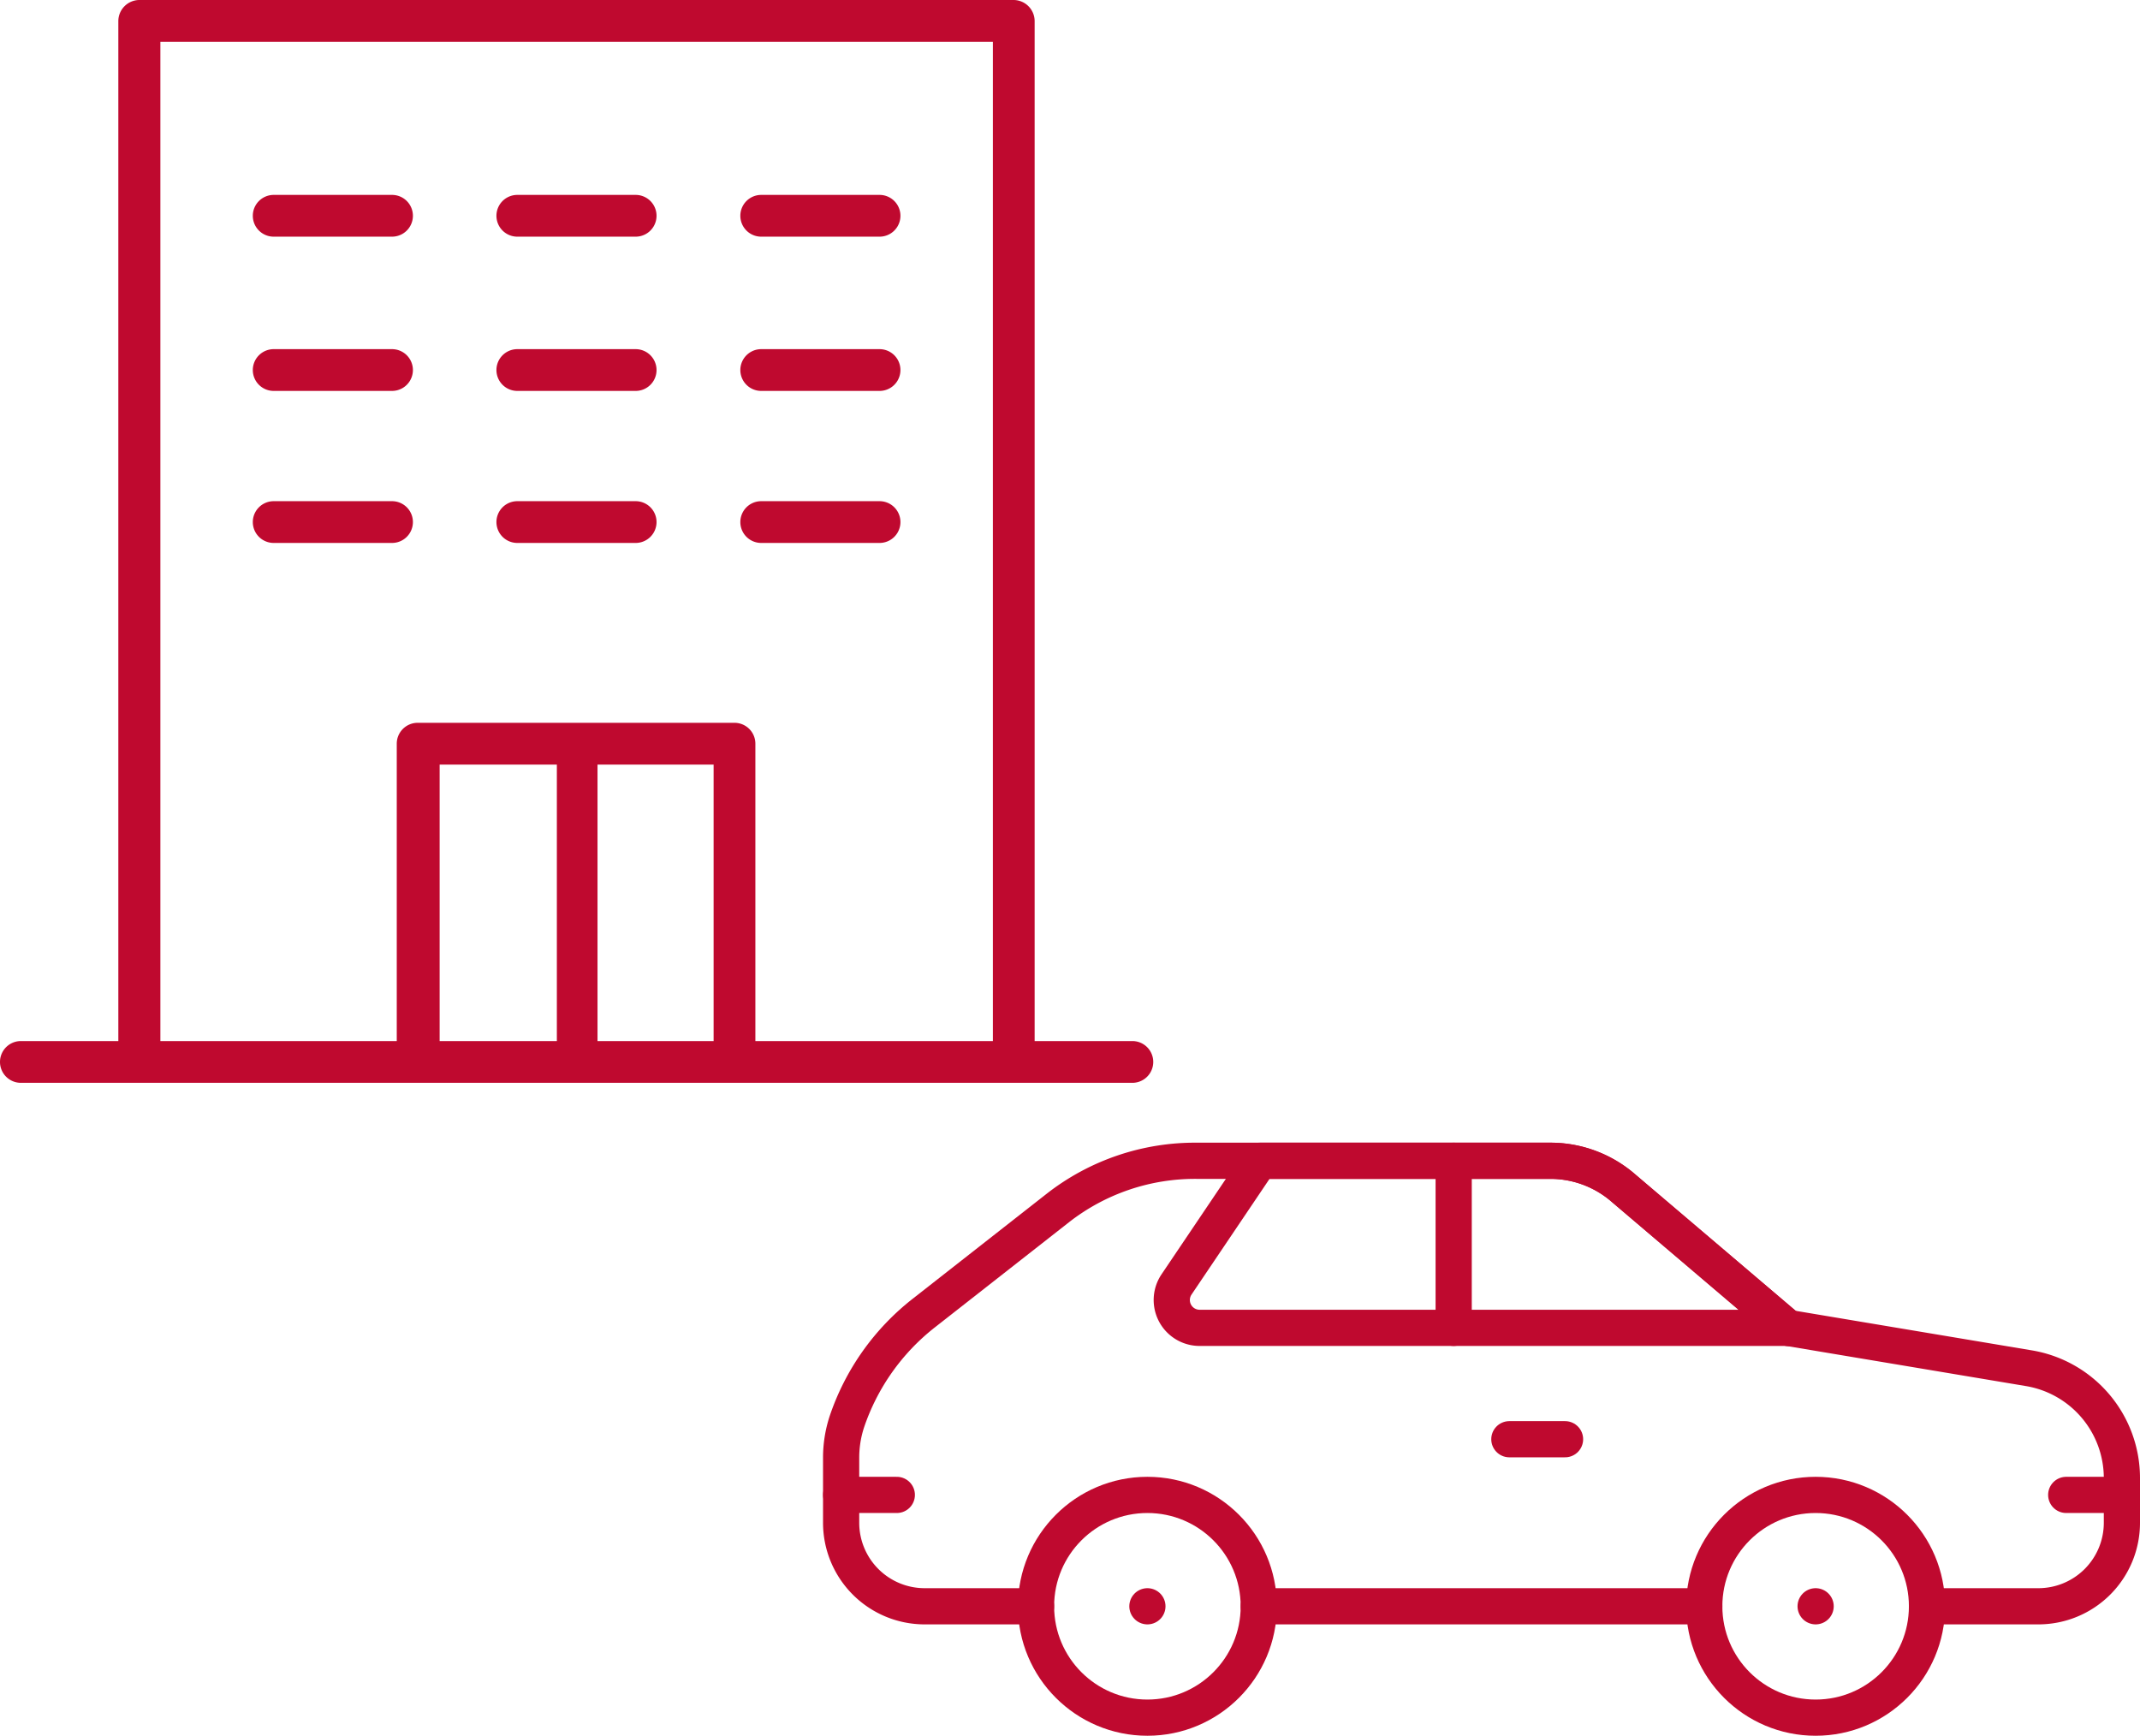 <svg xmlns="http://www.w3.org/2000/svg" viewBox="0 0 76.86 62.34"><defs><style>.cls-1{fill:#bf092f;}.cls-2{fill:none;stroke:#bf092f;stroke-linecap:round;stroke-linejoin:round;stroke-width:1.3px;}</style></defs><g id="Layer_2" data-name="Layer 2"><g id="Layer_1-2" data-name="Layer 1"><path class="cls-1" d="M36.41,0H5a.76.76,0,0,0-.75.75V37.39H.75a.75.75,0,0,0,0,1.5H40.67a.75.75,0,0,0,0-1.5H37.16V.75A.76.76,0,0,0,36.41,0ZM15.79,37.39V27.46H20v9.93Zm5.67,0V27.46h4.17v9.93Zm5.67,0V26.71a.75.75,0,0,0-.75-.75H15a.75.75,0,0,0-.75.75V37.39H5.76V1.5h29.9V37.39Z"/><path class="cls-1" d="M14.08,7H9.83a.75.75,0,0,0,0,1.5h4.25a.75.75,0,1,0,0-1.5Z"/><path class="cls-1" d="M22.83,7H18.58a.75.75,0,0,0,0,1.5h4.25a.75.75,0,0,0,0-1.5Z"/><path class="cls-1" d="M31.59,7H27.34a.75.75,0,0,0,0,1.5h4.25a.75.75,0,0,0,0-1.5Z"/><path class="cls-1" d="M14.08,12.54H9.83a.75.75,0,1,0,0,1.5h4.25a.75.75,0,0,0,0-1.5Z"/><path class="cls-1" d="M22.83,12.54H18.58a.75.75,0,0,0,0,1.5h4.25a.75.75,0,0,0,0-1.5Z"/><path class="cls-1" d="M31.59,12.54H27.34a.75.75,0,1,0,0,1.5h4.25a.75.75,0,0,0,0-1.5Z"/><path class="cls-1" d="M14.08,18H9.83a.75.75,0,1,0,0,1.5h4.25a.75.75,0,0,0,0-1.5Z"/><path class="cls-1" d="M22.83,18H18.58a.75.75,0,0,0,0,1.5h4.25a.75.75,0,0,0,0-1.5Z"/><path class="cls-1" d="M31.59,18H27.34a.75.75,0,1,0,0,1.5h4.25a.75.75,0,0,0,0-1.5Z"/><circle class="cls-2" cx="65.21" cy="57.69" r="4"/><path class="cls-2" d="M37.21,57.69h-4a3,3,0,0,1-3-3V52.34a4.15,4.15,0,0,1,.2-1.26h0a8.34,8.34,0,0,1,2.78-3.93L38,43.38A8,8,0,0,1,43,41.69H55.73a4,4,0,0,1,2.6,1l5.88,5"/><path class="cls-2" d="M64.21,47.69H43.08a1,1,0,0,1-.83-1.55l3-4.45H55.73a4,4,0,0,1,2.6,1Z"/><line class="cls-2" x1="52.21" y1="41.69" x2="52.21" y2="47.69"/><line class="cls-2" x1="65.21" y1="57.69" x2="65.21" y2="57.69"/><line class="cls-2" x1="41.21" y1="57.69" x2="41.21" y2="57.69"/><circle class="cls-2" cx="41.21" cy="57.69" r="4"/><line class="cls-2" x1="61.21" y1="57.69" x2="45.21" y2="57.69"/><line class="cls-2" x1="54.21" y1="51.69" x2="56.21" y2="51.69"/><path class="cls-2" d="M69.21,57.69h4a3,3,0,0,0,3-3V53.08a4,4,0,0,0-3.34-3.94l-8.66-1.45"/><line class="cls-2" x1="76.21" y1="53.69" x2="74.21" y2="53.69"/><line class="cls-2" x1="30.21" y1="53.69" x2="32.21" y2="53.69"/></g></g></svg>